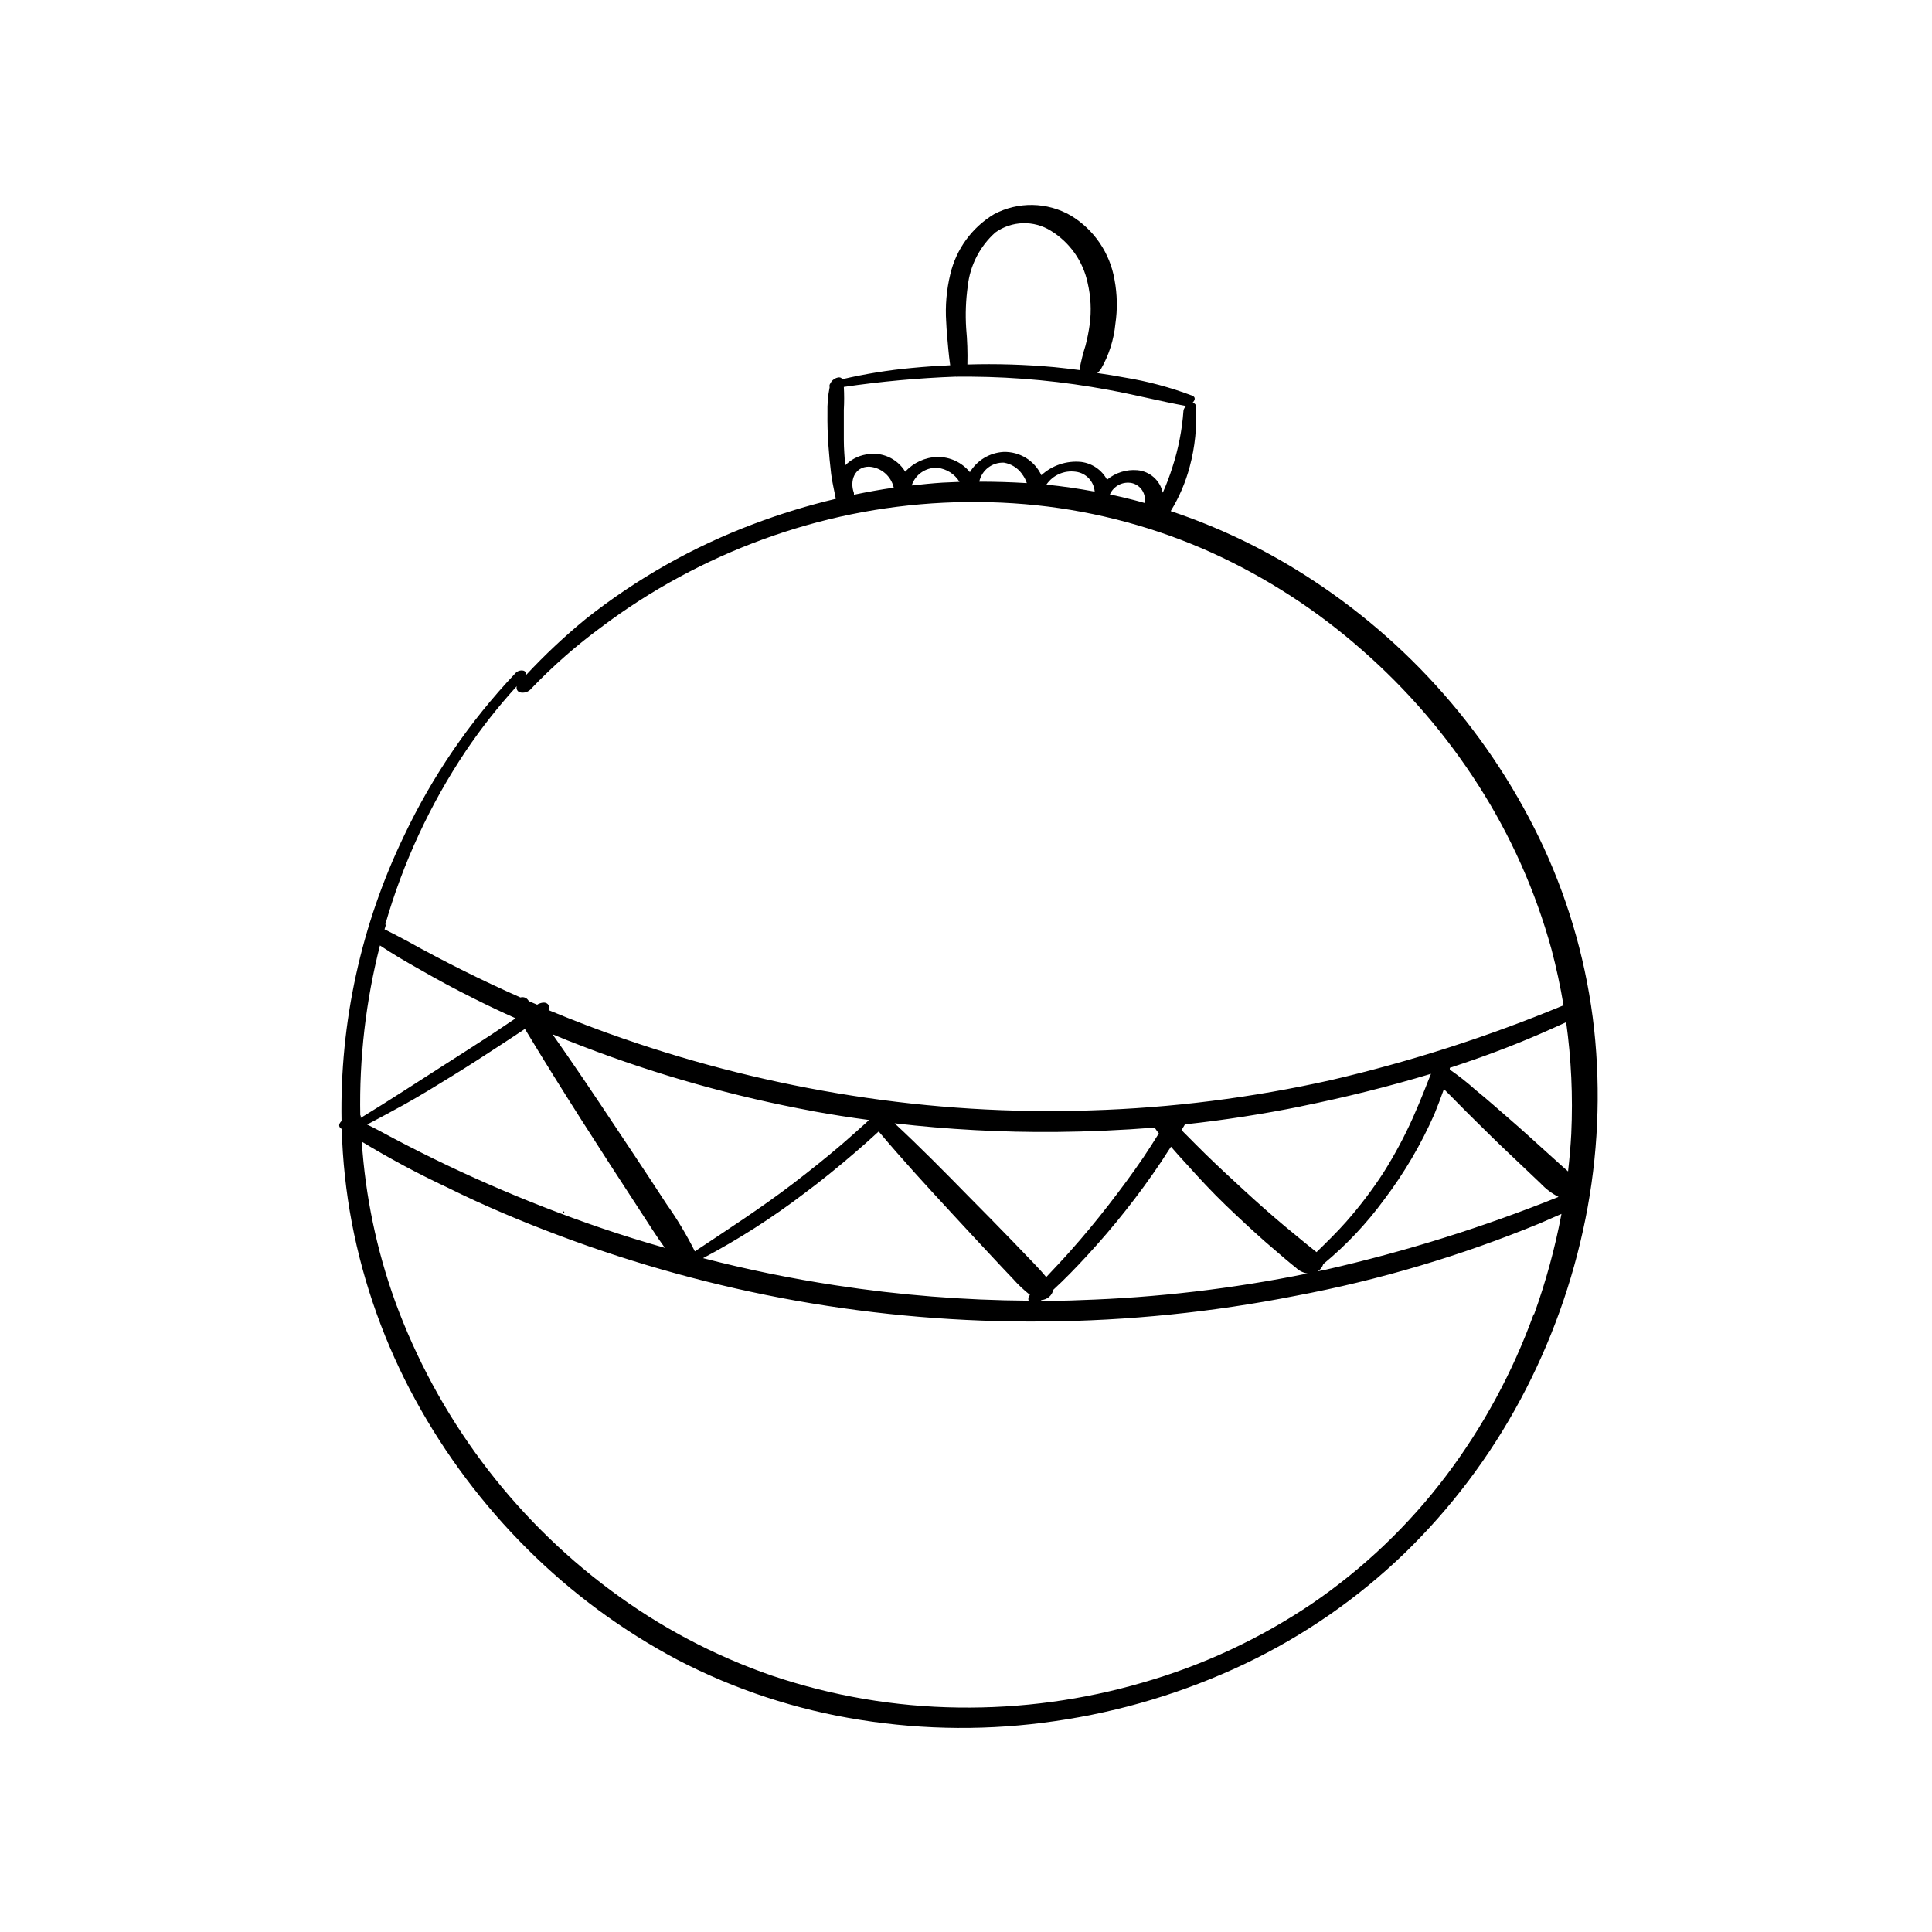 <?xml version="1.0" encoding="UTF-8"?>
<!-- Uploaded to: ICON Repo, www.svgrepo.com, Generator: ICON Repo Mixer Tools -->
<svg fill="#000000" width="800px" height="800px" version="1.1" viewBox="144 144 512 512" xmlns="http://www.w3.org/2000/svg">
 <path d="m293.34 465.04c0.352 0 0.176 0.402 0 0.402-0.18 0.004-0.254-0.402 0-0.402zm270.82 1.965h-0.004c-3.356 16.711-9.152 32.84-17.203 47.863-8.09 15.098-18.465 28.855-30.758 40.785-12.461 12.008-26.789 21.918-42.422 29.344-15.879 7.519-32.793 12.613-50.18 15.117-17.121 2.512-34.527 2.398-51.613-0.328-16.887-2.644-33.23-8.016-48.391-15.895-14.66-7.766-28.082-17.664-39.828-29.375-11.754-11.691-21.758-25.02-29.699-39.574-8.016-14.672-13.691-30.504-16.828-46.93-1.543-8.188-2.438-16.484-2.668-24.812l-0.203-0.152c-0.781-0.555-0.504-1.336 0.152-1.965v0.004c-0.477-26.141 5.195-52.023 16.551-75.574 7.488-15.801 17.426-30.324 29.445-43.023 0.559-0.684 1.469-0.969 2.316-0.73 0.461 0.195 0.688 0.711 0.531 1.184 4.945-5.324 10.25-10.305 15.871-14.914 13.445-10.66 28.469-19.16 44.535-25.191 7.094-2.68 14.355-4.902 21.738-6.648-0.402-2.168-0.957-4.332-1.234-6.551-0.32-2.652-0.57-5.297-0.754-7.934-0.184-2.637-0.262-5.406-0.227-8.312-0.059-2.273 0.133-4.547 0.578-6.777-0.125-0.391-0.02-0.82 0.277-1.109 0.328-1.031 2.519-2.168 3.047-1.008 6.106-1.426 12.301-2.426 18.543-2.996 3.375-0.328 6.777-0.555 10.078-0.707-0.227-1.438-0.352-2.871-0.504-4.309-0.227-2.519-0.453-4.785-0.555-7.203h-0.004c-0.277-4.227 0.09-8.473 1.086-12.594 1.559-6.652 5.734-12.395 11.586-15.922 6.391-3.398 14.086-3.266 20.355 0.355 6.148 3.715 10.375 9.922 11.586 17.004 0.727 3.863 0.805 7.82 0.227 11.711-0.41 4.215-1.719 8.297-3.828 11.965-0.277 0.391-0.602 0.742-0.957 1.059 2.519 0.352 4.836 0.73 7.231 1.184 6.121 1 12.133 2.613 17.934 4.812 1.031 0.43 0.68 1.309 0 1.941 0.246-0.031 0.488 0.047 0.672 0.211 0.184 0.164 0.289 0.398 0.285 0.645 0.316 5.394-0.234 10.801-1.637 16.02-1.094 4.148-2.793 8.113-5.039 11.766 12.395 4.137 24.238 9.773 35.27 16.777 27.742 17.566 49.844 42.754 63.656 72.547 6.949 15.145 11.43 31.301 13.273 47.863 1.816 16.812 1.043 33.801-2.293 50.379zm-5.039-52.145c-2.316 1.059-4.609 2.09-6.926 3.098-7.836 3.402-15.844 6.375-23.98 9.02v0.48h-0.004c2.383 1.637 4.656 3.43 6.801 5.363 3.125 2.519 6.195 5.289 9.297 7.961 3.098 2.672 6.07 5.414 9.094 8.137l4.637 4.18 1.512 1.336c0.379-3.352 0.68-6.699 0.855-10.078l-0.004 0.004c0.457-9.855 0-19.73-1.359-29.5zm-70.23 22.32c-10.195 2.066-20.48 3.66-30.859 4.785l-0.906 1.512c0.43 0.453 0.855 0.906 1.285 1.309 1.637 1.637 3.25 3.301 5.039 5.039 3.375 3.301 6.852 6.5 10.328 9.699 3.477 3.199 7.004 6.324 10.629 9.371l5.566 4.586 2.695 2.168 0.227 0.176c2.719-2.644 5.441-5.316 7.961-8.16l-0.004-0.004c3.57-4.055 6.836-8.367 9.777-12.898 2.922-4.629 5.516-9.461 7.758-14.457 1.133-2.519 2.168-5.039 3.176-7.559 0.578-1.41 1.082-2.82 1.664-4.18-11.414 3.449-22.902 6.269-34.414 8.613zm-64.992 6.801h-0.004c-14.305 0.121-28.609-0.645-42.82-2.293 6.727 6.246 13.176 12.797 19.598 19.348 3.906 3.953 7.809 7.883 11.664 11.891 1.863 1.965 3.777 3.906 5.644 5.871 1.109 1.184 2.266 2.367 3.273 3.652 2.168-2.316 4.359-4.609 6.449-6.977 3.5-3.93 6.852-7.984 10.078-12.141 3.223-4.156 6.324-8.34 9.219-12.594 1.41-2.09 2.769-4.231 4.106-6.375l-0.004-0.004c-0.398-0.488-0.77-1.004-1.109-1.535-8.715 0.688-17.438 1.074-26.172 1.156zm-64.41-5.516h-0.004c-20.867-3.836-41.332-9.594-61.137-17.207-2.672-1.008-5.316-2.066-7.934-3.176 1.309 1.891 2.644 3.754 3.953 5.668 5.996 8.664 11.789 17.457 17.633 26.223 2.898 4.332 5.742 8.691 8.59 13.047v0.004c2.836 4 5.363 8.211 7.559 12.598 8.793-5.844 17.633-11.562 26.047-17.984 4.41-3.375 8.742-6.828 12.949-10.43 2.117-1.84 4.231-3.703 6.324-5.617l0.832-0.781c-4.969-0.656-9.953-1.438-14.891-2.344zm-76.504-21.715c-2.039 1.387-4.106 2.719-6.172 4.082-4.207 2.769-8.465 5.516-12.746 8.16-4.281 2.644-8.613 5.316-13 7.758-3.25 1.812-6.523 3.527-9.773 5.266 1.133 0.555 2.266 1.109 3.375 1.715 18.805 10.203 38.441 18.809 58.691 25.719 5.559 1.898 11.168 3.644 16.828 5.238-2.293-3.148-4.359-6.5-6.5-9.75-10.402-15.945-20.758-31.941-30.582-48.266zm47.383 60.684h-0.004c11.543 2.984 23.23 5.383 35.016 7.18 16.949 2.606 34.066 3.969 51.211 4.082-0.18-0.539-0.043-1.133 0.355-1.539-1.617-1.277-3.117-2.691-4.484-4.231-1.891-1.965-3.727-3.953-5.594-5.945-3.727-3.953-7.379-7.961-11.082-11.941-6.422-6.953-12.82-13.93-18.918-21.184l-0.176 0.152c-2.066 1.914-4.18 3.777-6.324 5.617-4.258 3.652-8.641 7.231-13.148 10.578-8.488 6.473-17.496 12.238-26.93 17.23zm89.426 11.285c3.5 0 7.004 0 10.504-0.176h-0.004c20.234-0.648 40.375-3.008 60.207-7.055-1.145-0.18-2.207-0.707-3.047-1.512-0.906-0.707-1.789-1.461-2.672-2.191l-5.516-4.734c-3.578-3.176-7.106-6.449-10.555-9.773-3.449-3.324-6.852-6.977-10.078-10.578-1.461-1.586-2.922-3.176-4.309-4.812-0.832 1.285-1.664 2.519-2.519 3.879-2.988 4.469-6.156 8.809-9.496 13.023-3.324 4.231-6.852 8.312-10.504 12.27-2.769 2.996-5.644 5.969-8.664 8.742v-0.004c-0.312 1.504-1.59 2.617-3.125 2.723zm73.406-7.809 2.242-0.453h-0.004c21.008-4.789 41.602-11.234 61.59-19.27-1.773-0.898-3.375-2.102-4.734-3.555l-4.508-4.281c-2.922-2.797-5.894-5.543-8.766-8.387-2.871-2.848-5.769-5.644-8.59-8.539-1.211-1.258-2.519-2.519-3.777-3.805-0.781 2.242-1.637 4.434-2.519 6.625h-0.004c-3.539 8.051-8.012 15.66-13.324 22.672-4.641 6.344-10.059 12.078-16.121 17.078-0.242 0.801-0.77 1.484-1.488 1.914zm-112.35-207.67c-0.703-3.106-3.371-5.375-6.551-5.566-3.828 0-5.188 3.754-4.004 6.953 0.023 0.16 0.023 0.32 0 0.48 3.523-0.73 7.027-1.363 10.555-1.867zm48.188-4.231c-3.019-0.422-6.019 0.906-7.734 3.426 4.281 0.43 8.566 1.059 12.797 1.84-0.211-2.742-2.332-4.949-5.062-5.266zm14.965 3.023c-2.422-0.52-4.875 0.73-5.871 2.996 2.168 0.453 4.309 0.957 6.449 1.512 0.934 0.227 1.84 0.504 2.746 0.754v0.004c0.488-2.363-0.98-4.691-3.324-5.266zm-43.633-31.438c7.691-0.23 15.391 0.004 23.051 0.703 2.242 0.203 4.457 0.504 6.699 0.781-0.012-0.125-0.012-0.25 0-0.375 0.391-2.055 0.902-4.082 1.539-6.074 0.488-1.879 0.867-3.789 1.133-5.715 0.473-3.648 0.285-7.352-0.555-10.934-1.207-5.742-4.723-10.734-9.723-13.805-4.547-2.856-10.367-2.688-14.738 0.43-4.102 3.664-6.703 8.715-7.305 14.18-0.52 3.715-0.664 7.469-0.426 11.211 0.297 3.191 0.406 6.394 0.324 9.598zm-32.746 5.945c0.113 2.019 0.113 4.047 0 6.07v8.035c0 2.242 0.203 4.457 0.352 6.699 1.48-1.52 3.402-2.531 5.492-2.894 4.09-0.84 8.266 0.988 10.43 4.559 2.191-2.414 5.277-3.828 8.539-3.906 3.328-0.039 6.492 1.445 8.59 4.031 1.895-3.133 5.211-5.141 8.867-5.363 4.293-0.152 8.258 2.277 10.074 6.172 2.848-2.625 6.68-3.906 10.531-3.527 2.922 0.359 5.484 2.117 6.879 4.711 2.242-1.863 5.129-2.769 8.035-2.519 3.309 0.293 6.039 2.719 6.727 5.969 0.965-2.156 1.805-4.371 2.516-6.625 1.605-4.898 2.606-9.973 2.973-15.113 0.074-0.496 0.348-0.945 0.758-1.234-6.902-1.258-13.73-3.023-20.633-4.281-12.031-2.246-24.234-3.418-36.473-3.504h-3.402c-0.207 0.039-0.422 0.039-0.629 0-9.926 0.367-19.824 1.273-29.648 2.723zm47.133 22.949c-1.133-1.527-2.812-2.559-4.688-2.875-3.125-0.152-5.898 1.98-6.551 5.039 4.18 0 8.379 0.125 12.594 0.379h0.004c-0.293-0.93-0.766-1.793-1.387-2.543zm-22.418-1.512h-0.004c-3.035-0.117-5.781 1.797-6.727 4.684 2.719-0.301 5.414-0.578 8.137-0.754l4.535-0.203c-1.27-2.074-3.426-3.449-5.844-3.727zm-146.11 121.04c0 0.43-0.227 0.855-0.328 1.258 2.039 1.031 4.106 2.066 6.121 3.176 9.723 5.406 19.691 10.371 29.902 14.887h-0.004c0.707-0.219 1.473 0.012 1.941 0.578l0.301 0.402 2.191 0.934 0.277-0.176c0.73-0.328 1.812-0.656 2.519 0 0.418 0.434 0.508 1.082 0.227 1.613 6.551 2.719 13.148 5.266 19.824 7.559v-0.004c19.719 6.844 40.012 11.902 60.633 15.117 20.891 3.285 42.043 4.594 63.18 3.902 21.449-0.652 42.789-3.34 63.73-8.035 20.996-4.883 41.555-11.488 61.465-19.75h0.152c-0.84-5.039-1.906-10-3.199-14.887-4.227-15.375-10.746-30.023-19.348-43.453-8.523-13.352-18.906-25.418-30.832-35.848-11.914-10.512-25.316-19.207-39.777-25.793-14.738-6.652-30.445-10.906-46.523-12.598-16.387-1.699-32.934-0.891-49.074 2.394-15.922 3.273-31.277 8.875-45.566 16.625-7.184 3.879-14.062 8.293-20.582 13.199-6.672 4.891-12.898 10.352-18.617 16.324-0.754 0.949-2.008 1.344-3.172 1.008-0.617-0.273-0.922-0.973-0.707-1.613-4.91 5.387-9.422 11.117-13.5 17.156-9.469 14.137-16.676 29.664-21.363 46.023zm-6.625 50.609v0.629c7.559-4.609 14.863-9.395 22.27-14.133 4.133-2.644 8.289-5.289 12.395-7.984l6.047-4.055 0.328-0.227c-3.777-1.68-7.516-3.449-11.211-5.316-4.762-2.367-9.445-4.887-14.082-7.559-3.629-2.039-7.203-4.106-10.656-6.422h-0.004c-3.75 14.719-5.504 29.875-5.215 45.066zm310.95 52.672h-0.004c3.121-8.66 5.547-17.555 7.254-26.602l-5.769 2.519c-20.852 8.586-42.527 15.016-64.688 19.195-22 4.34-44.355 6.617-66.781 6.801-21.953 0.184-43.879-1.652-65.496-5.492-21.414-3.824-42.434-9.602-62.797-17.254-10.078-3.777-20.152-8.012-29.727-12.773-7.769-3.637-15.336-7.691-22.672-12.141 0.953 14.414 3.91 28.625 8.793 42.219 11.152 30.566 31.004 57.203 57.105 76.629 13.02 9.723 27.465 17.371 42.824 22.672 15.926 5.379 32.594 8.227 49.398 8.438 16.562 0.238 33.07-2 48.973-6.648 15.895-4.566 30.977-11.605 44.688-20.859 13.637-9.309 25.668-20.777 35.617-33.957 9.805-13.016 17.609-27.422 23.152-42.746z"/>
</svg>